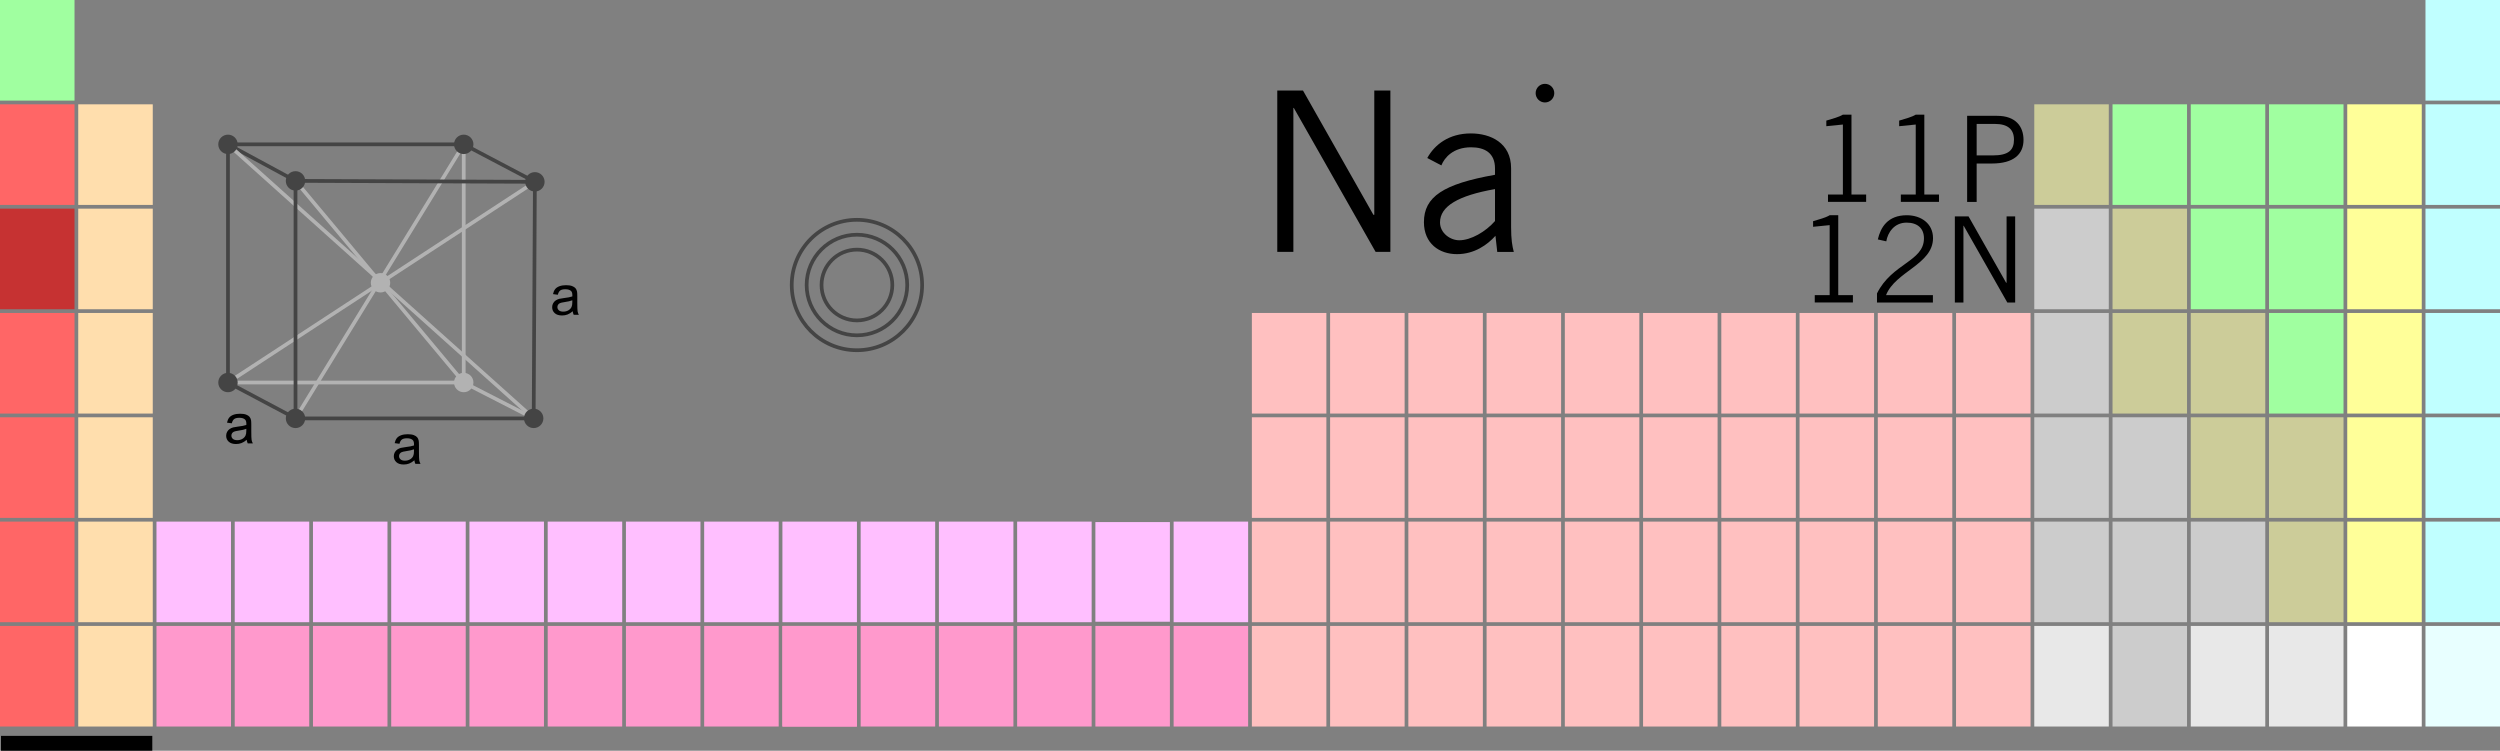 <?xml version="1.0" encoding="utf-8"?>
<!-- Generator: Adobe Illustrator 13.0.0, SVG Export Plug-In . SVG Version: 6.00 Build 14948)  -->
<!DOCTYPE svg PUBLIC "-//W3C//DTD SVG 1.1//EN" "http://www.w3.org/Graphics/SVG/1.1/DTD/svg11.dtd">
<svg version="1.1" id="Layer_1" xmlns="http://www.w3.org/2000/svg" xmlns:xlink="http://www.w3.org/1999/xlink" x="0px" y="0px"
	 width="671px" height="201.5px" viewBox="0 0 671 201.5" enable-background="new 0 0 671 201.5" xml:space="preserve">
<rect x="0" y="0" width="671" height="201.5" fill="#808080" stroke="none"/>
<rect x="315" y="140" fill="#FFBFFF" width="20" height="27"/>
<rect x="294" y="140.125" fill="#FFBFFF" width="20" height="26.75"/>
<rect x="273" y="140" fill="#FFBFFF" width="20" height="27"/>
<rect x="252" y="140" fill="#FFBFFF" width="20" height="27"/>
<rect x="231" y="140" fill="#FFBFFF" width="20" height="27"/>
<rect x="210" y="140" fill="#FFBFFF" width="20" height="27"/>
<rect x="189" y="140" fill="#FFBFFF" width="20" height="27"/>
<rect x="147" y="140" fill="#FFBFFF" width="20" height="27"/>
<rect x="168" y="140" fill="#FFBFFF" width="20" height="27"/>
<rect x="126" y="140" fill="#FFBFFF" width="20" height="27"/>
<rect x="84" y="140" fill="#FFBFFF" width="20" height="27"/>
<rect x="105" y="140" fill="#FFBFFF" width="20" height="27"/>
<rect x="63" y="140" fill="#FFBFFF" width="20" height="27"/>
<rect x="42" y="140" fill="#FFBFFF" width="20" height="27"/>
<rect x="315" y="168" fill="#FF99CC" width="20" height="27"/>
<rect x="294" y="168" fill="#FF99CC" width="20" height="27"/>
<rect x="210" y="168" fill="#FF99CC" width="20" height="27"/>
<rect x="210" y="168" fill="#FF99CC" width="20" height="27"/>
<rect x="231" y="168" fill="#FF99CC" width="20" height="27"/>
<rect x="252" y="168" fill="#FF99CC" width="20" height="27"/>
<rect x="273" y="168" fill="#FF99CC" width="20" height="27"/>
<rect x="189" y="168" fill="#FF99CC" width="20" height="27"/>
<rect x="84" y="168" fill="#FF99CC" width="20" height="27"/>
<rect x="105" y="168" fill="#FF99CC" width="20" height="27"/>
<rect x="126" y="168" fill="#FF99CC" width="20" height="27"/>
<rect x="147" y="168" fill="#FF99CC" width="20" height="27"/>
<rect x="168" y="168" fill="#FF99CC" width="20" height="27"/>
<rect x="63" y="168" fill="#FF99CC" width="20" height="27"/>
<rect x="42" y="168" fill="#FF99CC" width="20" height="27"/>
<rect x="21" y="168" fill="#FFDEAD" width="20" height="27"/>
<rect y="168" fill="#FF6666" width="20" height="27"/>
<rect y="140" fill="#FF6666" width="20" height="27"/>
<rect x="21" y="140" fill="#FFDEAD" width="20" height="27"/>
<rect y="112" fill="#FF6666" width="20" height="27"/>
<rect y="84" fill="#FF6666" width="20" height="27"/>
<rect y="56" fill="#C63232" width="20" height="27"/>
<rect y="28" fill="#FF6666" width="20" height="27"/>
<rect fill="#A0FFA0" width="20" height="27"/>
<rect x="21" y="112" fill="#FFDEAD" width="20" height="27"/>
<rect x="21" y="84" fill="#FFDEAD" width="20" height="27"/>
<rect x="21" y="56" fill="#FFDEAD" width="20" height="27"/>
<rect x="21" y="28" fill="#FFDEAD" width="20" height="27"/>
<rect x="336" y="168" fill="#FFC0C0" width="20" height="27"/>
<rect x="441" y="168" fill="#FFC0C0" width="20" height="27"/>
<rect x="420" y="168" fill="#FFC0C0" width="20" height="27"/>
<rect x="357" y="168" fill="#FFC0C0" width="20" height="27"/>
<rect x="378" y="168" fill="#FFC0C0" width="20" height="27"/>
<rect x="399" y="168" fill="#FFC0C0" width="20" height="27"/>
<rect x="504" y="168" fill="#FFC0C0" width="20" height="27"/>
<rect x="483" y="168" fill="#FFC0C0" width="20" height="27"/>
<rect x="462" y="168" fill="#FFC0C0" width="20" height="27"/>
<rect x="525" y="168" fill="#FFC0C0" width="20" height="27"/>
<rect x="336" y="140" fill="#FFC0C0" width="20" height="27"/>
<rect x="441" y="140" fill="#FFC0C0" width="20" height="27"/>
<rect x="420" y="140" fill="#FFC0C0" width="20" height="27"/>
<rect x="357" y="140" fill="#FFC0C0" width="20" height="27"/>
<rect x="378" y="140" fill="#FFC0C0" width="20" height="27"/>
<rect x="399" y="140" fill="#FFC0C0" width="20" height="27"/>
<rect x="504" y="140" fill="#FFC0C0" width="20" height="27"/>
<rect x="483" y="140" fill="#FFC0C0" width="20" height="27"/>
<rect x="462" y="140" fill="#FFC0C0" width="20" height="27"/>
<rect x="525" y="140" fill="#FFC0C0" width="20" height="27"/>
<rect x="336" y="112" fill="#FFC0C0" width="20" height="27"/>
<rect x="441" y="112" fill="#FFC0C0" width="20" height="27"/>
<rect x="420" y="112" fill="#FFC0C0" width="20" height="27"/>
<rect x="357" y="112" fill="#FFC0C0" width="20" height="27"/>
<rect x="378" y="112" fill="#FFC0C0" width="20" height="27"/>
<rect x="399" y="112" fill="#FFC0C0" width="20" height="27"/>
<rect x="504" y="112" fill="#FFC0C0" width="20" height="27"/>
<rect x="483" y="112" fill="#FFC0C0" width="20" height="27"/>
<rect x="462" y="112" fill="#FFC0C0" width="20" height="27"/>
<rect x="525" y="112" fill="#FFC0C0" width="20" height="27"/>
<rect x="336" y="84" fill="#FFC0C0" width="20" height="27"/>
<rect x="441" y="84" fill="#FFC0C0" width="20" height="27"/>
<rect x="420" y="84" fill="#FFC0C0" width="20" height="27"/>
<rect x="357" y="84" fill="#FFC0C0" width="20" height="27"/>
<rect x="378" y="84" fill="#FFC0C0" width="20" height="27"/>
<rect x="399" y="84" fill="#FFC0C0" width="20" height="27"/>
<rect x="504" y="84" fill="#FFC0C0" width="20" height="27"/>
<rect x="483" y="84" fill="#FFC0C0" width="20" height="27"/>
<rect x="462" y="84" fill="#FFC0C0" width="20" height="27"/>
<rect x="525" y="84" fill="#FFC0C0" width="20" height="27"/>
<rect x="546" y="168" fill="#E8E8E8" width="20" height="27"/>
<rect x="609" y="168" fill="#E8E8E8" width="20" height="27"/>
<rect x="588" y="168" fill="#E8E8E8" width="20" height="27"/>
<rect x="567" y="168" fill="#CCCCCC" width="20" height="27"/>
<rect x="630" y="168" fill="#FFFFFF" width="20" height="27"/>
<rect x="651" y="168" fill="#E8FFFF" width="20" height="27"/>
<rect x="546" y="140" fill="#CCCCCC" width="20" height="27"/>
<rect x="609" y="140" fill="#CCCC99" width="20" height="27"/>
<rect x="588" y="140" fill="#CCCCCC" width="20" height="27"/>
<rect x="567" y="140" fill="#CCCCCC" width="20" height="27"/>
<rect x="630" y="140" fill="#FFFF99" width="20" height="27"/>
<rect x="651" y="140" fill="#C0FFFF" width="20" height="27"/>
<rect x="546" y="112" fill="#CCCCCC" width="20" height="27"/>
<rect x="609" y="112" fill="#CCCC99" width="20" height="27"/>
<rect x="588" y="112" fill="#CCCC99" width="20" height="27"/>
<rect x="567" y="112" fill="#CCCCCC" width="20" height="27"/>
<rect x="630" y="112" fill="#FFFF99" width="20" height="27"/>
<rect x="651" y="112" fill="#C0FFFF" width="20" height="27"/>
<rect x="546" y="84" fill="#CCCCCC" width="20" height="27"/>
<rect x="609" y="84" fill="#A0FFA0" width="20" height="27"/>
<rect x="588" y="84" fill="#CCCC99" width="20" height="27"/>
<rect x="567" y="84" fill="#CCCC99" width="20" height="27"/>
<rect x="630" y="84" fill="#FFFF99" width="20" height="27"/>
<rect x="651" y="84" fill="#C0FFFF" width="20" height="27"/>
<rect x="546" y="56" fill="#CCCCCC" width="20" height="27"/>
<rect x="609" y="56" fill="#A0FFA0" width="20" height="27"/>
<rect x="588" y="56" fill="#A0FFA0" width="20" height="27"/>
<rect x="567" y="56" fill="#CCCC99" width="20" height="27"/>
<rect x="630" y="56" fill="#FFFF99" width="20" height="27"/>
<rect x="651" y="56" fill="#C0FFFF" width="20" height="27"/>
<rect x="546" y="28" fill="#CCCC99" width="20" height="27"/>
<rect x="609" y="28" fill="#A0FFA0" width="20" height="27"/>
<rect x="588" y="28" fill="#A0FFA0" width="20" height="27"/>
<rect x="567" y="28" fill="#A0FFA0" width="20" height="27"/>
<rect x="630" y="28" fill="#FFFF99" width="20" height="27"/>
<rect x="651" y="28" fill="#C0FFFF" width="20" height="27"/>
<rect x="651" fill="#C0FFFF" width="20" height="27"/>
<g>
	<path d="M490.633,54.191v-1.983h3.998V33.425l-4.447,0.448v-1.504c1.6-0.48,3.424-0.96,4.447-1.6h2.305v21.438h3.936v1.983H490.633
		z"/>
	<path d="M510.184,54.191v-1.983h4V33.425l-4.447,0.448v-1.504c1.6-0.48,3.424-0.96,4.447-1.6h2.305v21.438h3.936v1.983H510.184z"/>
	<path d="M527.977,54.191V31.089h8.063c4.928,0,7.072,2.815,7.072,6.464c0,3.84-2.656,6.335-8.48,6.335h-4.096v10.304H527.977z
		 M530.535,41.712h4.352c4.256,0,5.664-1.472,5.664-4.224s-1.633-4.223-5.088-4.223h-4.928V41.712z"/>
	<path d="M487.08,81.191v-1.983h4V60.425l-4.447,0.448v-1.504c1.6-0.48,3.424-0.96,4.447-1.6h2.305v21.438h3.936v1.983H487.08z"/>
	<path d="M518.791,81.191h-15.006V78.76c3.998-8.096,12.605-8.575,12.605-14.783c0-2.688-1.727-4.224-4.672-4.224
		c-3.326,0-5.055,2.688-5.439,5.023l-2.271-0.512c0.736-3.2,2.625-6.495,7.775-6.495c3.775,0,7.039,2.176,7.039,6.144
		c0,7.039-10.111,8.959-12.605,15.295h12.574V81.191z"/>
	<path d="M524.68,81.191V58.089h3.68l10.08,17.791h0.127V58.089h2.305v23.103h-2.111l-11.713-20.606h-0.063v20.606H524.68z"/>
</g>
<g>
	<path d="M342.82,67.61V24.292h6.9l18.898,33.358h0.24V24.292h4.32V67.61h-3.961L347.26,28.972h-0.119V67.61H342.82z"/>
	<path d="M383.08,42.411c1.979-3.6,5.818-6.6,11.699-6.6c5.279,0,10.799,2.52,10.799,9.359v15.72c0,3.42,0.301,5.1,0.721,6.72
		h-4.439l-0.48-4.32c-2.16,2.4-5.641,4.92-10.32,4.92c-4.799,0-8.879-2.88-8.879-8.579c0-6.84,5.219-10.26,19.078-12.72v-1.68
		c0-4.14-2.699-5.7-6.418-5.7c-4.801,0-7.141,2.76-7.98,4.86L383.08,42.411z M401.258,50.751c-9.898,1.74-14.758,4.62-14.758,8.939
		c0,2.88,2.76,4.8,5.158,4.8c3.121,0,7.08-2.279,9.6-5.159V50.751z"/>
</g>
<g>
	<path d="M111.222,123.541c-0.488,0.415-0.958,0.708-1.41,0.879c-0.452,0.17-0.937,0.256-1.454,0.256
		c-0.854,0-1.511-0.209-1.97-0.626c-0.459-0.418-0.688-0.951-0.688-1.601c0-0.381,0.086-0.729,0.26-1.044
		c0.173-0.314,0.4-0.567,0.681-0.758s0.597-0.334,0.949-0.433c0.259-0.067,0.649-0.134,1.172-0.197
		c1.064-0.127,1.848-0.278,2.351-0.454c0.005-0.181,0.007-0.295,0.007-0.345c0-0.536-0.125-0.915-0.374-1.135
		c-0.337-0.298-0.837-0.447-1.501-0.447c-0.62,0-1.078,0.109-1.374,0.326c-0.295,0.218-0.514,0.603-0.655,1.154l-1.289-0.176
		c0.117-0.552,0.31-0.998,0.579-1.337c0.269-0.34,0.657-0.601,1.165-0.784c0.508-0.183,1.096-0.274,1.765-0.274
		c0.664,0,1.204,0.078,1.619,0.234s0.72,0.353,0.916,0.59c0.195,0.236,0.332,0.536,0.41,0.897c0.044,0.225,0.066,0.629,0.066,1.215
		v1.758c0,1.227,0.028,2.001,0.084,2.326c0.056,0.324,0.167,0.636,0.333,0.934h-1.377
		C111.349,124.227,111.261,123.906,111.222,123.541z M111.112,120.596c-0.479,0.196-1.196,0.362-2.153,0.498
		c-0.542,0.079-0.925,0.167-1.15,0.264c-0.225,0.099-0.398,0.241-0.52,0.429c-0.122,0.188-0.183,0.397-0.183,0.626
		c0,0.352,0.133,0.645,0.399,0.879s0.656,0.352,1.168,0.352c0.508,0,0.959-0.11,1.355-0.333c0.396-0.222,0.686-0.525,0.872-0.911
		c0.142-0.298,0.212-0.737,0.212-1.318V120.596z"/>
</g>
<g>
	<polyline fill="none" stroke="#444444" points="124.463,38.744 61.189,38.744 61.189,102.669 79.314,112.292 	"/>
	<line fill="none" stroke="#444444" x1="124.463" y1="38.744" x2="143.564" y2="48.802"/>
	<line fill="none" stroke="#444444" x1="61.189" y1="38.744" x2="79.314" y2="48.549"/>
	<line fill="none" stroke="#B2B2B2" x1="79.314" y1="112.292" x2="124.463" y2="38.744"/>
	<line fill="none" stroke="#B2B2B2" x1="61.189" y1="38.744" x2="143.239" y2="112.292"/>
	<line fill="none" stroke="#B2B2B2" x1="61.189" y1="102.669" x2="143.564" y2="48.802"/>
	<line fill="none" stroke="#B2B2B2" x1="79.314" y1="48.549" x2="124.463" y2="102.669"/>
	<polyline fill="none" stroke="#B2B2B2" points="61.189,102.669 124.463,102.669 124.463,38.744 	"/>
	<line fill="none" stroke="#B2B2B2" x1="124.463" y1="102.669" x2="143.239" y2="112.292"/>
	<polyline fill="none" stroke="#444444" points="79.314,48.549 143.564,48.802 143.239,112.292 79.314,112.292 79.314,48.549 	"/>
	<circle fill="#B2B2B2" cx="102.13" cy="75.897" r="2.605"/>
	<circle fill="#B2B2B2" cx="124.463" cy="102.669" r="2.605"/>
	<circle fill="#444444" cx="143.565" cy="48.802" r="2.605"/>
	<circle fill="#444444" cx="143.239" cy="112.292" r="2.605"/>
	<circle fill="#444444" cx="79.314" cy="48.549" r="2.605"/>
	<circle fill="#444444" cx="79.314" cy="112.292" r="2.605"/>
	<circle fill="#444444" cx="61.19" cy="38.744" r="2.605"/>
	<circle fill="#444444" cx="124.463" cy="38.744" r="2.605"/>
	<circle fill="#444444" cx="61.19" cy="102.669" r="2.605"/>
</g>
<g>
	<path d="M153.722,83.541c-0.488,0.415-0.958,0.708-1.41,0.879c-0.452,0.17-0.937,0.256-1.454,0.256
		c-0.854,0-1.511-0.209-1.97-0.626c-0.459-0.418-0.688-0.951-0.688-1.601c0-0.381,0.086-0.729,0.26-1.044
		c0.173-0.314,0.4-0.567,0.681-0.758s0.597-0.334,0.949-0.433c0.259-0.067,0.649-0.134,1.172-0.197
		c1.064-0.127,1.848-0.278,2.351-0.454c0.005-0.181,0.007-0.295,0.007-0.345c0-0.536-0.125-0.915-0.374-1.135
		c-0.337-0.298-0.837-0.447-1.501-0.447c-0.62,0-1.078,0.109-1.374,0.326c-0.295,0.218-0.514,0.603-0.655,1.154l-1.289-0.176
		c0.117-0.552,0.31-0.998,0.579-1.337c0.269-0.34,0.657-0.601,1.165-0.784c0.508-0.183,1.096-0.274,1.765-0.274
		c0.664,0,1.204,0.078,1.619,0.234s0.72,0.353,0.916,0.59c0.195,0.236,0.332,0.536,0.41,0.897c0.044,0.225,0.066,0.629,0.066,1.215
		v1.758c0,1.227,0.028,2.001,0.084,2.326c0.056,0.324,0.167,0.636,0.333,0.934h-1.377C153.849,84.227,153.761,83.906,153.722,83.541
		z M153.612,80.596c-0.479,0.196-1.196,0.362-2.153,0.498c-0.542,0.079-0.925,0.167-1.15,0.264c-0.225,0.099-0.398,0.241-0.52,0.429
		c-0.122,0.188-0.183,0.397-0.183,0.626c0,0.352,0.133,0.645,0.399,0.879s0.656,0.352,1.168,0.352c0.508,0,0.959-0.11,1.355-0.333
		c0.396-0.222,0.686-0.525,0.872-0.911c0.142-0.298,0.212-0.737,0.212-1.318V80.596z"/>
</g>
<g>
	<path d="M66.222,118.041c-0.488,0.415-0.958,0.708-1.41,0.879c-0.452,0.17-0.937,0.256-1.454,0.256
		c-0.854,0-1.511-0.209-1.97-0.626c-0.459-0.418-0.688-0.951-0.688-1.601c0-0.381,0.086-0.729,0.26-1.044
		c0.173-0.314,0.4-0.567,0.681-0.758s0.597-0.334,0.949-0.433c0.259-0.067,0.649-0.134,1.172-0.197
		c1.064-0.127,1.848-0.278,2.351-0.454c0.005-0.181,0.007-0.295,0.007-0.345c0-0.536-0.125-0.915-0.374-1.135
		c-0.337-0.298-0.837-0.447-1.501-0.447c-0.62,0-1.078,0.109-1.374,0.326c-0.295,0.218-0.514,0.603-0.655,1.154l-1.289-0.176
		c0.117-0.552,0.31-0.998,0.579-1.337c0.269-0.34,0.657-0.601,1.165-0.784c0.508-0.183,1.096-0.274,1.765-0.274
		c0.664,0,1.204,0.078,1.619,0.234s0.72,0.353,0.916,0.59c0.195,0.236,0.332,0.536,0.41,0.897c0.044,0.225,0.066,0.629,0.066,1.215
		v1.758c0,1.227,0.028,2.001,0.084,2.326c0.056,0.324,0.167,0.636,0.333,0.934h-1.377C66.349,118.727,66.261,118.406,66.222,118.041
		z M66.112,115.096c-0.479,0.196-1.196,0.362-2.153,0.498c-0.542,0.079-0.925,0.167-1.15,0.264c-0.225,0.099-0.398,0.241-0.52,0.429
		c-0.122,0.188-0.183,0.397-0.183,0.626c0,0.352,0.133,0.645,0.399,0.879s0.656,0.352,1.168,0.352c0.508,0,0.959-0.11,1.355-0.333
		c0.396-0.222,0.686-0.525,0.872-0.911c0.142-0.298,0.212-0.737,0.212-1.318V115.096z"/>
</g>
<circle fill="none" stroke="#444444" cx="230" cy="76.5" r="9.5"/>
<circle fill="none" stroke="#444444" cx="230" cy="76.5" r="13.5"/>
<circle fill="none" stroke="#444444" cx="230" cy="76.5" r="17.5"/>
<circle cx="414.667" cy="25" r="2.5"/>
<line fill="none" stroke="#000000" stroke-width="4" x1="0.271" y1="199.5" x2="40.875" y2="199.5"/>
</svg>
